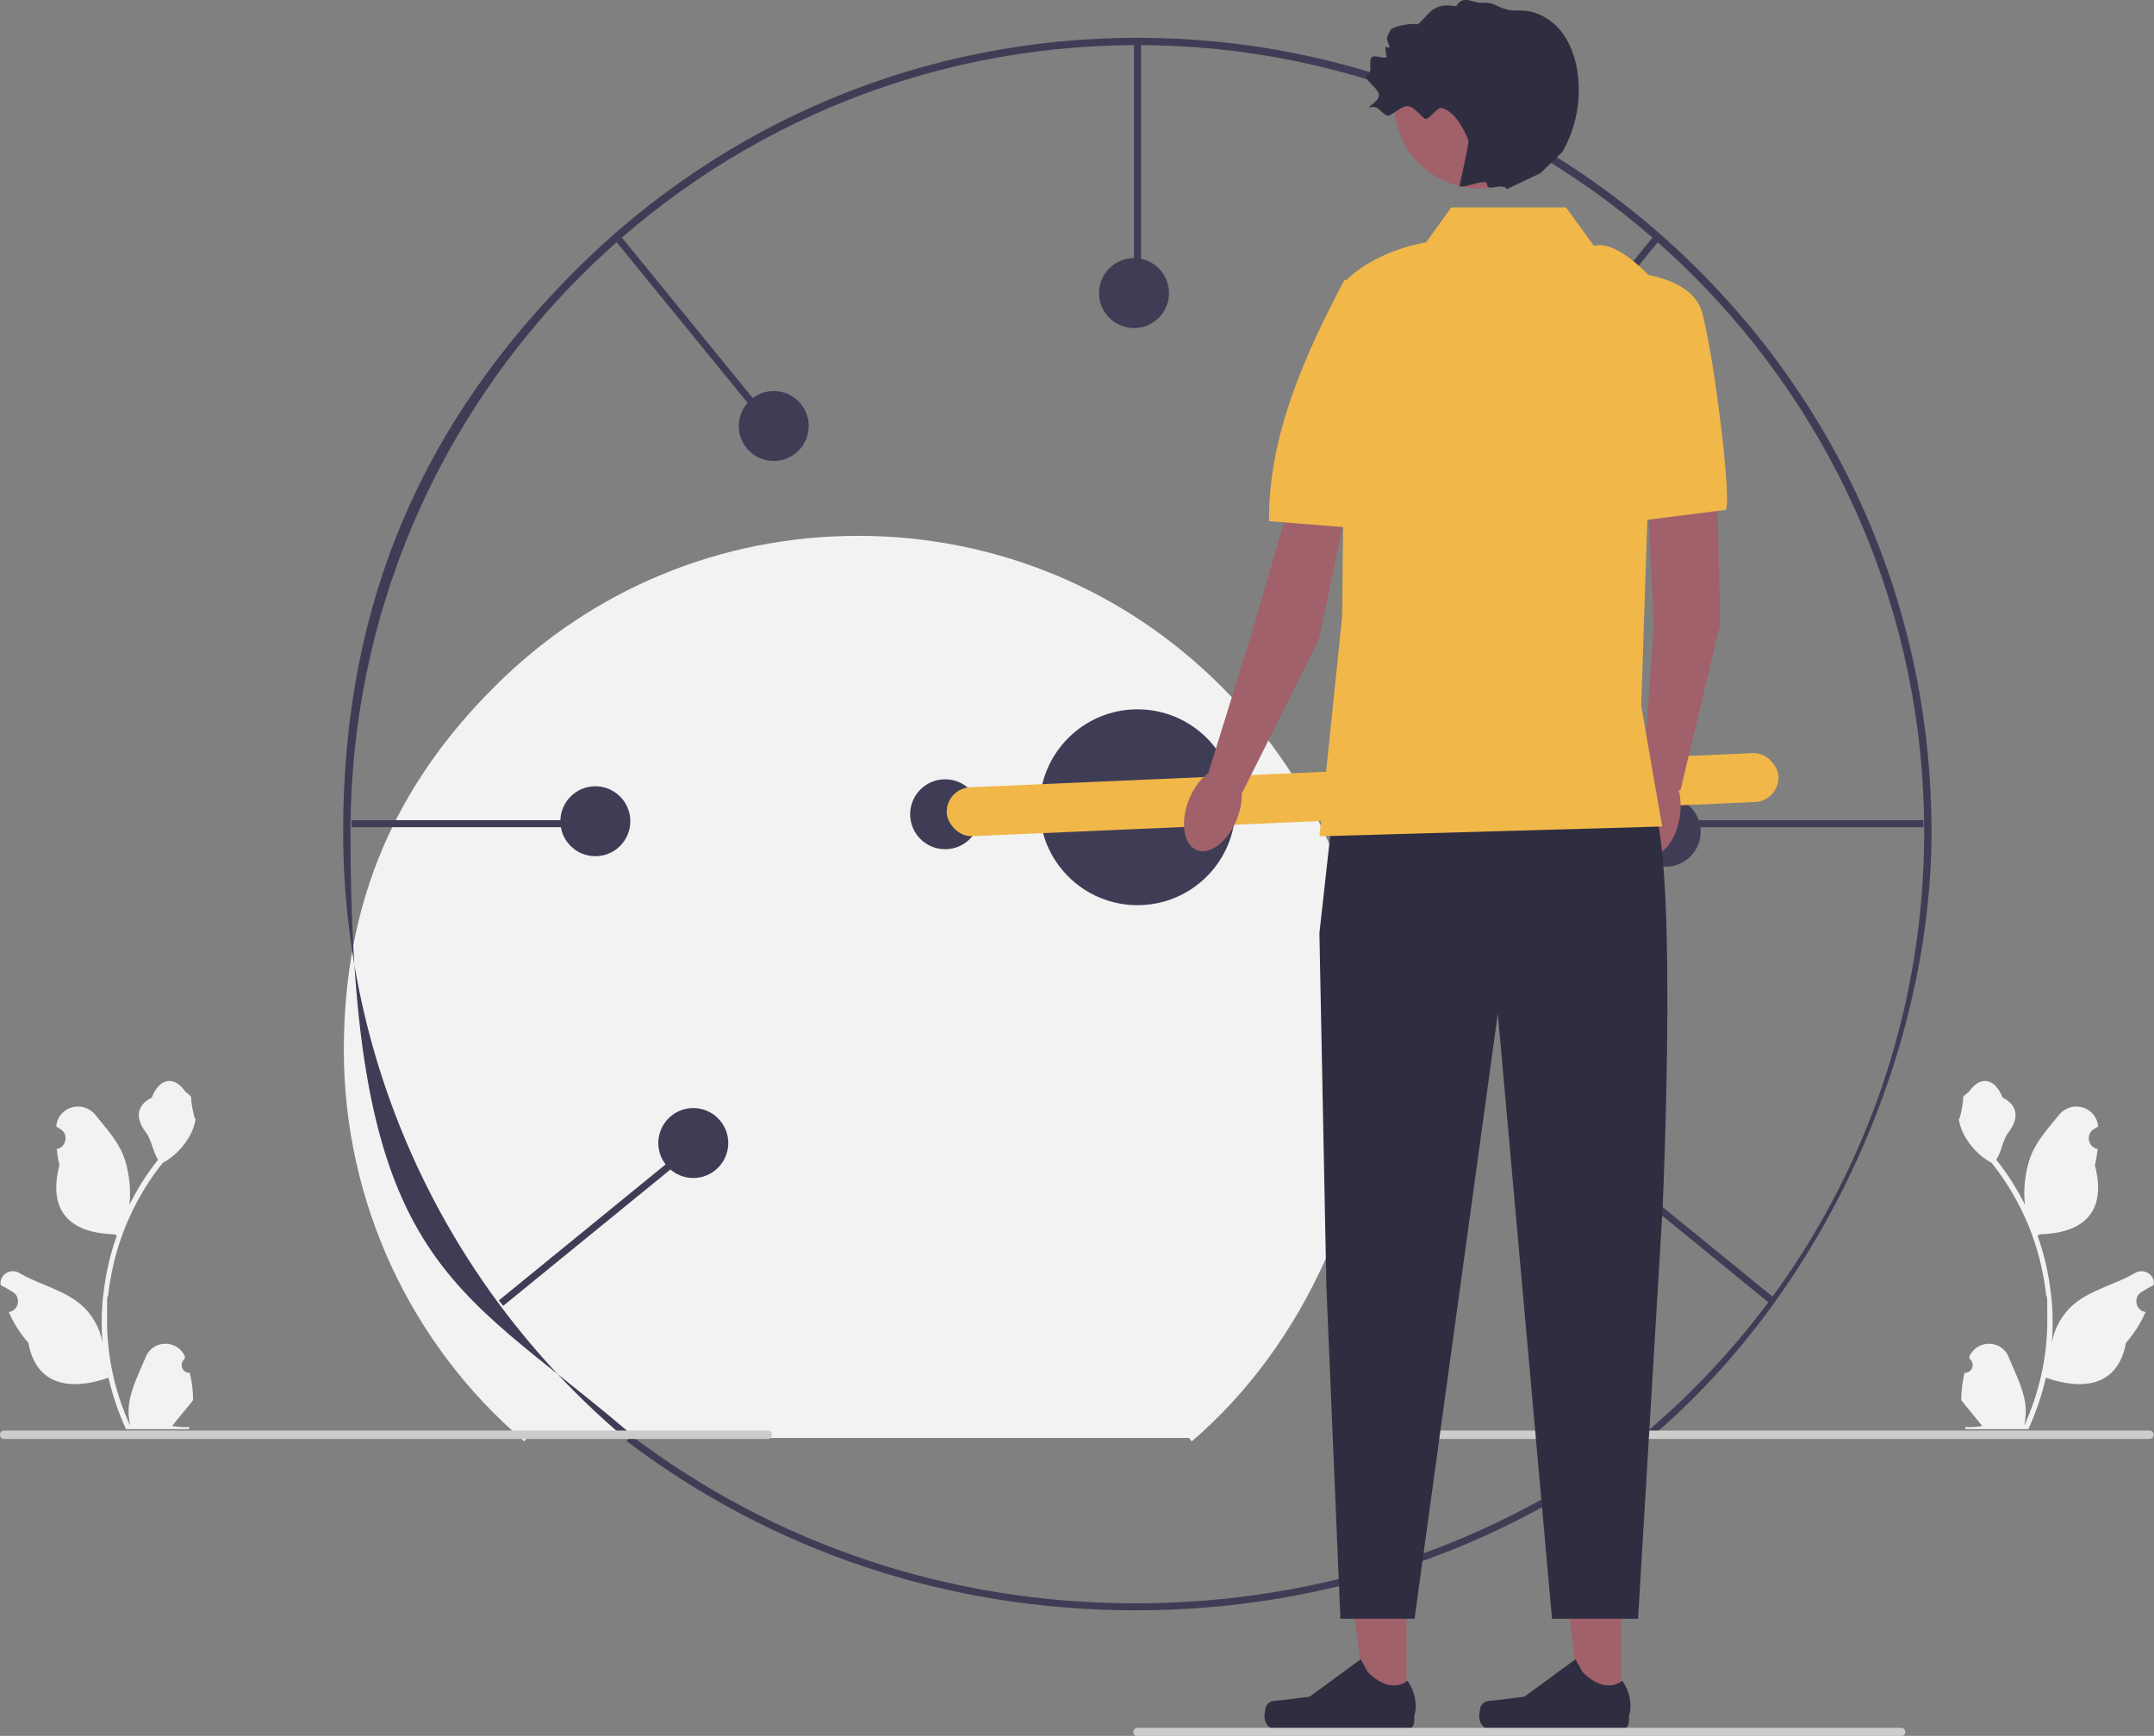 <?xml version="1.0" encoding="UTF-8"?>
<svg xmlns="http://www.w3.org/2000/svg" version="1.1" viewBox="0 0 615.8 496.3">
  <rect x="0" y="0" width="615.8" height="496.3" fill="#808080" stroke="none"/>
  <defs>
    <style>
      .cls-1 {
        fill: #f1b749;
      }

      .cls-2 {
        fill: #2f2e41;
      }

      .cls-3 {
        fill: #3f3d56;
      }

      .cls-4 {
        fill: #f2f2f2;
      }

      .cls-5 {
        fill: #a0616a;
      }

      .cls-6 {
        fill: #ccc;
      }
    </style>
  </defs>
  <!-- Generator: Adobe Illustrator 28.7.1, SVG Export Plug-In . SVG Version: 1.2.0 Build 142)  -->
  <g>
    <g id="Layer_1">
      <path class="cls-3" d="M324.6,460.4c-53.3,0-103.6-16.7-145.5-48.4l1.3-1.6c41.5,31.4,91.3,48,144.2,48s102.8-16.6,144.3-48.1l1.3,1.6c-41.9,31.7-92.2,48.5-145.5,48.5h0Z"/>
      <g>
        <path class="cls-4" d="M561.6,392.5c2.1.1,3.2-2.4,1.6-3.9l-.2-.6s0,0,0-.1c2.1-5,9.2-4.9,11.2,0,1.8,4.4,4.2,8.9,4.8,13.5.3,2.1.1,4.2-.3,6.2,4.3-9.4,6.6-19.7,6.6-30s-.1-5.2-.4-7.8c-.2-2.1-.6-4.2-1-6.3-2.3-11.3-7.3-22-14.5-31-3.5-1.9-6.3-4.9-8.1-8.4-.6-1.3-1.1-2.7-1.3-4.1.4,0,1.5-5.9,1.2-6.3.5-.8,1.5-1.2,2.1-2.1,3-4,7.1-3.3,9.2,2.2,4.6,2.3,4.6,6.1,1.8,9.8-1.8,2.3-2,5.5-3.6,8,.2.2.3.4.5.6,3,3.8,5.5,7.9,7.7,12.2-.6-4.8.3-10.5,1.8-14.2,1.7-4.2,5-7.8,7.9-11.4,3.5-4.4,10.6-2.5,11.2,3.1,0,0,0,.1,0,.2-.4.2-.8.5-1.3.8-2.3,1.5-1.5,5.2,1.2,5.6h0c-.2,1.6-.4,3.1-.8,4.6,3.7,14.3-4.3,19.5-15.7,19.8-.3.1-.5.3-.7.4,1.2,3.3,2.1,6.6,2.8,10,.6,3,1,6,1.3,9,.3,3.8.3,7.7,0,11.5h0c.8-4.3,3.1-8.3,6.4-11,4.9-4.1,11.9-5.6,17.3-8.8,2.6-1.6,5.9.5,5.4,3.4h0c-.8.5-1.6.8-2.3,1.3-.4.2-.8.5-1.3.8-2.3,1.5-1.5,5.2,1.2,5.6h0s0,0,.1,0c-1.4,3.2-3.3,6.2-5.6,8.8-2.3,12.5-12.3,13.7-22.9,10h0c-1.2,5.1-2.9,10-5,14.7h-18c0-.2-.1-.4-.2-.6,1.7.1,3.3,0,5-.3-1.3-1.6-2.7-3.3-4-4.9,0,0,0,0,0,0-.7-.8-1.4-1.7-2-2.5h0c0-2.6.3-5.1.9-7.6h0s0,0,0,0Z"/>
        <path class="cls-4" d="M54.3,392.5c-2.1.1-3.2-2.4-1.6-3.9l.2-.6s0,0,0-.1c-2.1-5-9.2-4.9-11.2,0-1.8,4.4-4.2,8.9-4.8,13.5-.3,2.1-.1,4.2.3,6.2-4.3-9.4-6.6-19.7-6.6-30s.1-5.2.4-7.8c.2-2.1.6-4.2,1-6.3,2.3-11.3,7.3-22,14.5-31,3.5-1.9,6.3-4.9,8.1-8.4.6-1.3,1.1-2.7,1.3-4.1-.4,0-1.5-5.9-1.2-6.3-.5-.8-1.5-1.2-2.1-2.1-3-4-7.1-3.3-9.2,2.2-4.6,2.3-4.6,6.1-1.8,9.8,1.8,2.3,2,5.5,3.6,8-.2.2-.3.4-.5.6-3,3.8-5.5,7.9-7.7,12.2.6-4.8-.3-10.5-1.8-14.2-1.7-4.2-5-7.8-7.9-11.4-3.5-4.4-10.6-2.5-11.2,3.1,0,0,0,.1,0,.2.4.2.8.5,1.3.8,2.3,1.5,1.5,5.2-1.2,5.6h0c.2,1.6.4,3.1.8,4.6-3.7,14.3,4.3,19.5,15.7,19.8.3.1.5.3.7.4-1.2,3.3-2.1,6.6-2.8,10-.6,3-1,6-1.3,9-.3,3.8-.3,7.7,0,11.5h0c-.8-4.3-3.1-8.3-6.4-11-4.9-4.1-11.9-5.6-17.3-8.8-2.6-1.6-5.9.5-5.4,3.4h0c.8.5,1.6.8,2.3,1.3.4.2.8.5,1.3.8,2.3,1.5,1.5,5.2-1.2,5.6h0s0,0-.1,0c1.4,3.2,3.3,6.2,5.6,8.8,2.3,12.5,12.3,13.7,22.9,10h0c1.2,5.1,2.9,10,5,14.7h18c0-.2.1-.4.2-.6-1.7.1-3.3,0-5-.3,1.3-1.6,2.7-3.3,4-4.9,0,0,0,0,0,0,.7-.8,1.4-1.7,2-2.5h0c0-2.6-.3-5.1-.9-7.6h0s0,0,0,0Z"/>
        <path class="cls-4" d="M150.7,411.1l-.8,1c-32.8-28-51.6-68.8-51.6-111.9s15.3-76.2,43.1-103.9c27.8-27.8,64.7-43.1,103.9-43.1s76.2,15.3,103.9,43.1c27.8,27.8,43.1,64.7,43.1,103.9s-18.8,83.9-51.6,111.9l-.8-1"/>
        <path class="cls-3" d="M472.4,410.6l-1.3-1.5c50.2-42.8,79-105.3,79-171.2,0-124.1-100.9-225-225-225S100.2,113.7,100.2,237.8s28.8,128.4,79,171.2l-1.3,1.5c-50.7-43.2-79.8-106.2-79.8-172.8s23.6-117.6,66.5-160.5C207.5,34.4,264.5,10.8,325.2,10.8s117.6,23.6,160.5,66.5c42.9,42.9,66.5,99.9,66.5,160.5s-29.1,129.5-79.8,172.8h0Z"/>
        <path class="cls-6" d="M395,410.2c0,.7.5,1.2,1.2,1.2h218.3c.7,0,1.2-.5,1.2-1.2s-.5-1.2-1.2-1.2h-218.3c-.7,0-1.2.5-1.2,1.2Z"/>
        <rect class="cls-3" x="324.2" y="11.8" width="2" height="69.4"/>
        <rect class="cls-3" x="100.5" y="234.5" width="69.4" height="2"/>
        <rect class="cls-3" x="197.2" y="59.8" width="2" height="69.4" transform="translate(-15.1 146.6) rotate(-39.2)"/>
        <rect class="cls-3" x="135.5" y="349.5" width="69.4" height="2" transform="translate(-183.3 186.6) rotate(-39.2)"/>
        <rect class="cls-3" x="480.5" y="234.5" width="69.4" height="2"/>
        <rect class="cls-3" x="417.5" y="93.5" width="69.4" height="2" transform="translate(93.1 385.1) rotate(-50.8)"/>
        <rect class="cls-3" x="479.2" y="315.8" width="2" height="69.4" transform="translate(-95 500.9) rotate(-50.8)"/>
        <circle class="cls-3" cx="325.2" cy="230.8" r="28"/>
        <circle class="cls-3" cx="454.2" cy="327.8" r="10"/>
        <circle class="cls-3" cx="476.2" cy="237.8" r="10"/>
        <circle class="cls-3" cx="428.2" cy="121.8" r="10"/>
        <circle class="cls-3" cx="324.2" cy="83.8" r="10"/>
        <circle class="cls-3" cx="221.2" cy="121.8" r="10"/>
        <circle class="cls-3" cx="170.2" cy="234.8" r="10"/>
        <circle class="cls-3" cx="198.2" cy="326.8" r="10"/>
        <g>
          <circle class="cls-3" cx="270.2" cy="232.8" r="10"/>
          <rect class="cls-1" x="270.4" y="220.4" width="238" height="14" rx="7" ry="7" transform="translate(-9.4 17) rotate(-2.5)"/>
        </g>
        <g>
          <g>
            <polygon class="cls-5" points="402.1 487.7 390.4 487.7 384.9 442.7 402.1 442.7 402.1 487.7"/>
            <path class="cls-2" d="M362.1,487.5h0c-.4.6-.6,2.6-.6,3.3h0c0,2.2,1.8,4,4,4h36.1c1.5,0,2.7-1.2,2.7-2.7v-1.5s1.8-4.5-1.9-10.1c0,0-4.6,4.4-11.4-2.5l-2-3.6-14.6,10.7-8.1,1c-1.8.2-3.3,0-4.2,1.5h0Z"/>
          </g>
          <g>
            <polygon class="cls-5" points="463.5 487.7 451.8 487.7 446.3 442.7 463.5 442.7 463.5 487.7"/>
            <path class="cls-2" d="M423.5,487.5h0c-.4.6-.6,2.6-.6,3.3h0c0,2.2,1.8,4,4,4h36.1c1.5,0,2.7-1.2,2.7-2.7v-1.5s1.8-4.5-1.9-10.1c0,0-4.6,4.4-11.4-2.5l-2-3.6-14.6,10.7-8.1,1c-1.8.2-3.3,0-4.2,1.5h0Z"/>
          </g>
          <g>
            <polygon class="cls-5" points="490.6 125.6 491.8 178.4 480.4 226 469.7 222.4 472.8 179.1 470.1 120.7 490.6 125.6"/>
            <ellipse class="cls-5" cx="473.3" cy="232.5" rx="12.5" ry="7.4" transform="translate(175.3 667.6) rotate(-81.8)"/>
            <path class="cls-1" d="M463.7,77.8s19.6,0,22.9,11.5c3.4,12,8.9,56.5,6.6,56.5l-24.5,3.1-5-71.1h0Z"/>
          </g>
          <g>
            <polygon class="cls-5" points="387.9 131.2 377 183 355.1 226.7 345.5 220.8 358.4 179.3 375 121.9 387.9 131.2"/>
            <ellipse class="cls-5" cx="346.7" cy="231.4" rx="12.5" ry="7.4" transform="translate(4.8 469.8) rotate(-68.6)"/>
            <path class="cls-1" d="M384.4,79.9s10.7,4.8,13.7,16.4c2.7,10.5,9.5,56.9-10.3,54.7l-25-2c-.2-24.6,10.4-47.8,21.6-69.1Z"/>
          </g>
          <path class="cls-2" d="M381.2,230.8l-4,36,2,101.2,4,94.8h21.2l23.8-173,15.5,173h24.6l7-117s5-109-4-118-90,3-90,3h0Z"/>
          <path class="cls-1" d="M447.7,59.3h-32.8l-7.2,10s-14,2-23,11l-1,96-6.5,62.8,98-2.8-6-34.5,4-121.1s-10.5-12.4-17.5-10.4l-8-11Z"/>
          <circle class="cls-5" cx="423" cy="29.4" r="24.5"/>
          <path class="cls-2" d="M444,6.6c-2.7-2.4-6.5-3.8-10.1-3.6-2.2.1-4.3-.5-6.2-1.5-.1,0-.3-.1-.4-.2-1.2-.5-2.6-.6-3.9-.5-2.4,0-5.2-2.4-7.1,1-7.1-1.3-7.8,2.8-11.1,5.2-.9-.6-7,.5-7.6,1.5-.5.8-.8,1.5-1.1,2.3-.1.5.7,2.2.7,2.7s-1.1-.4-1.1,0c0,1.1.1,2,.3,2.5.3,1.3-3-.4-4.1.3-1.1.7,0,3.9-1,4.7-1.3.9-.4,1.8.7,3,.8.8,1.7,1.7,2.1,2.6,1,2.4-4.6,4.5-2,4,2.6-.5,3.5,3.6,5.7,2.1,5-3.4,4.9-3.2,9.3,1.1,1.2,1.2,3.6-3.4,5.2-2.9,3,1,5.5,4.2,7.5,9.2.3.7-2.4,12.1-2.5,12.8-.3,1.7,7.8-2.2,7.8-.3,0,2.5,4.4-.6,5.7,1.5.2-.2,9.1-4.3,9.6-4.6l6.2-6c4.1-7,5.6-15.4,4.3-23.4-.8-5-2.9-10-6.7-13.4h0Z"/>
        </g>
        <path class="cls-6" d="M324,495.2c0,.7.5,1.2,1.2,1.2h218.3c.7,0,1.2-.5,1.2-1.2s-.5-1.2-1.2-1.2h-218.3c-.7,0-1.2.5-1.2,1.2Z"/>
        <path class="cls-6" d="M0,410.2c0,.7.5,1.2,1.2,1.2h218.3c.7,0,1.2-.5,1.2-1.2s-.5-1.2-1.2-1.2H1.2c-.7,0-1.2.5-1.2,1.2Z"/>
      </g>
    </g>
  </g>
</svg>